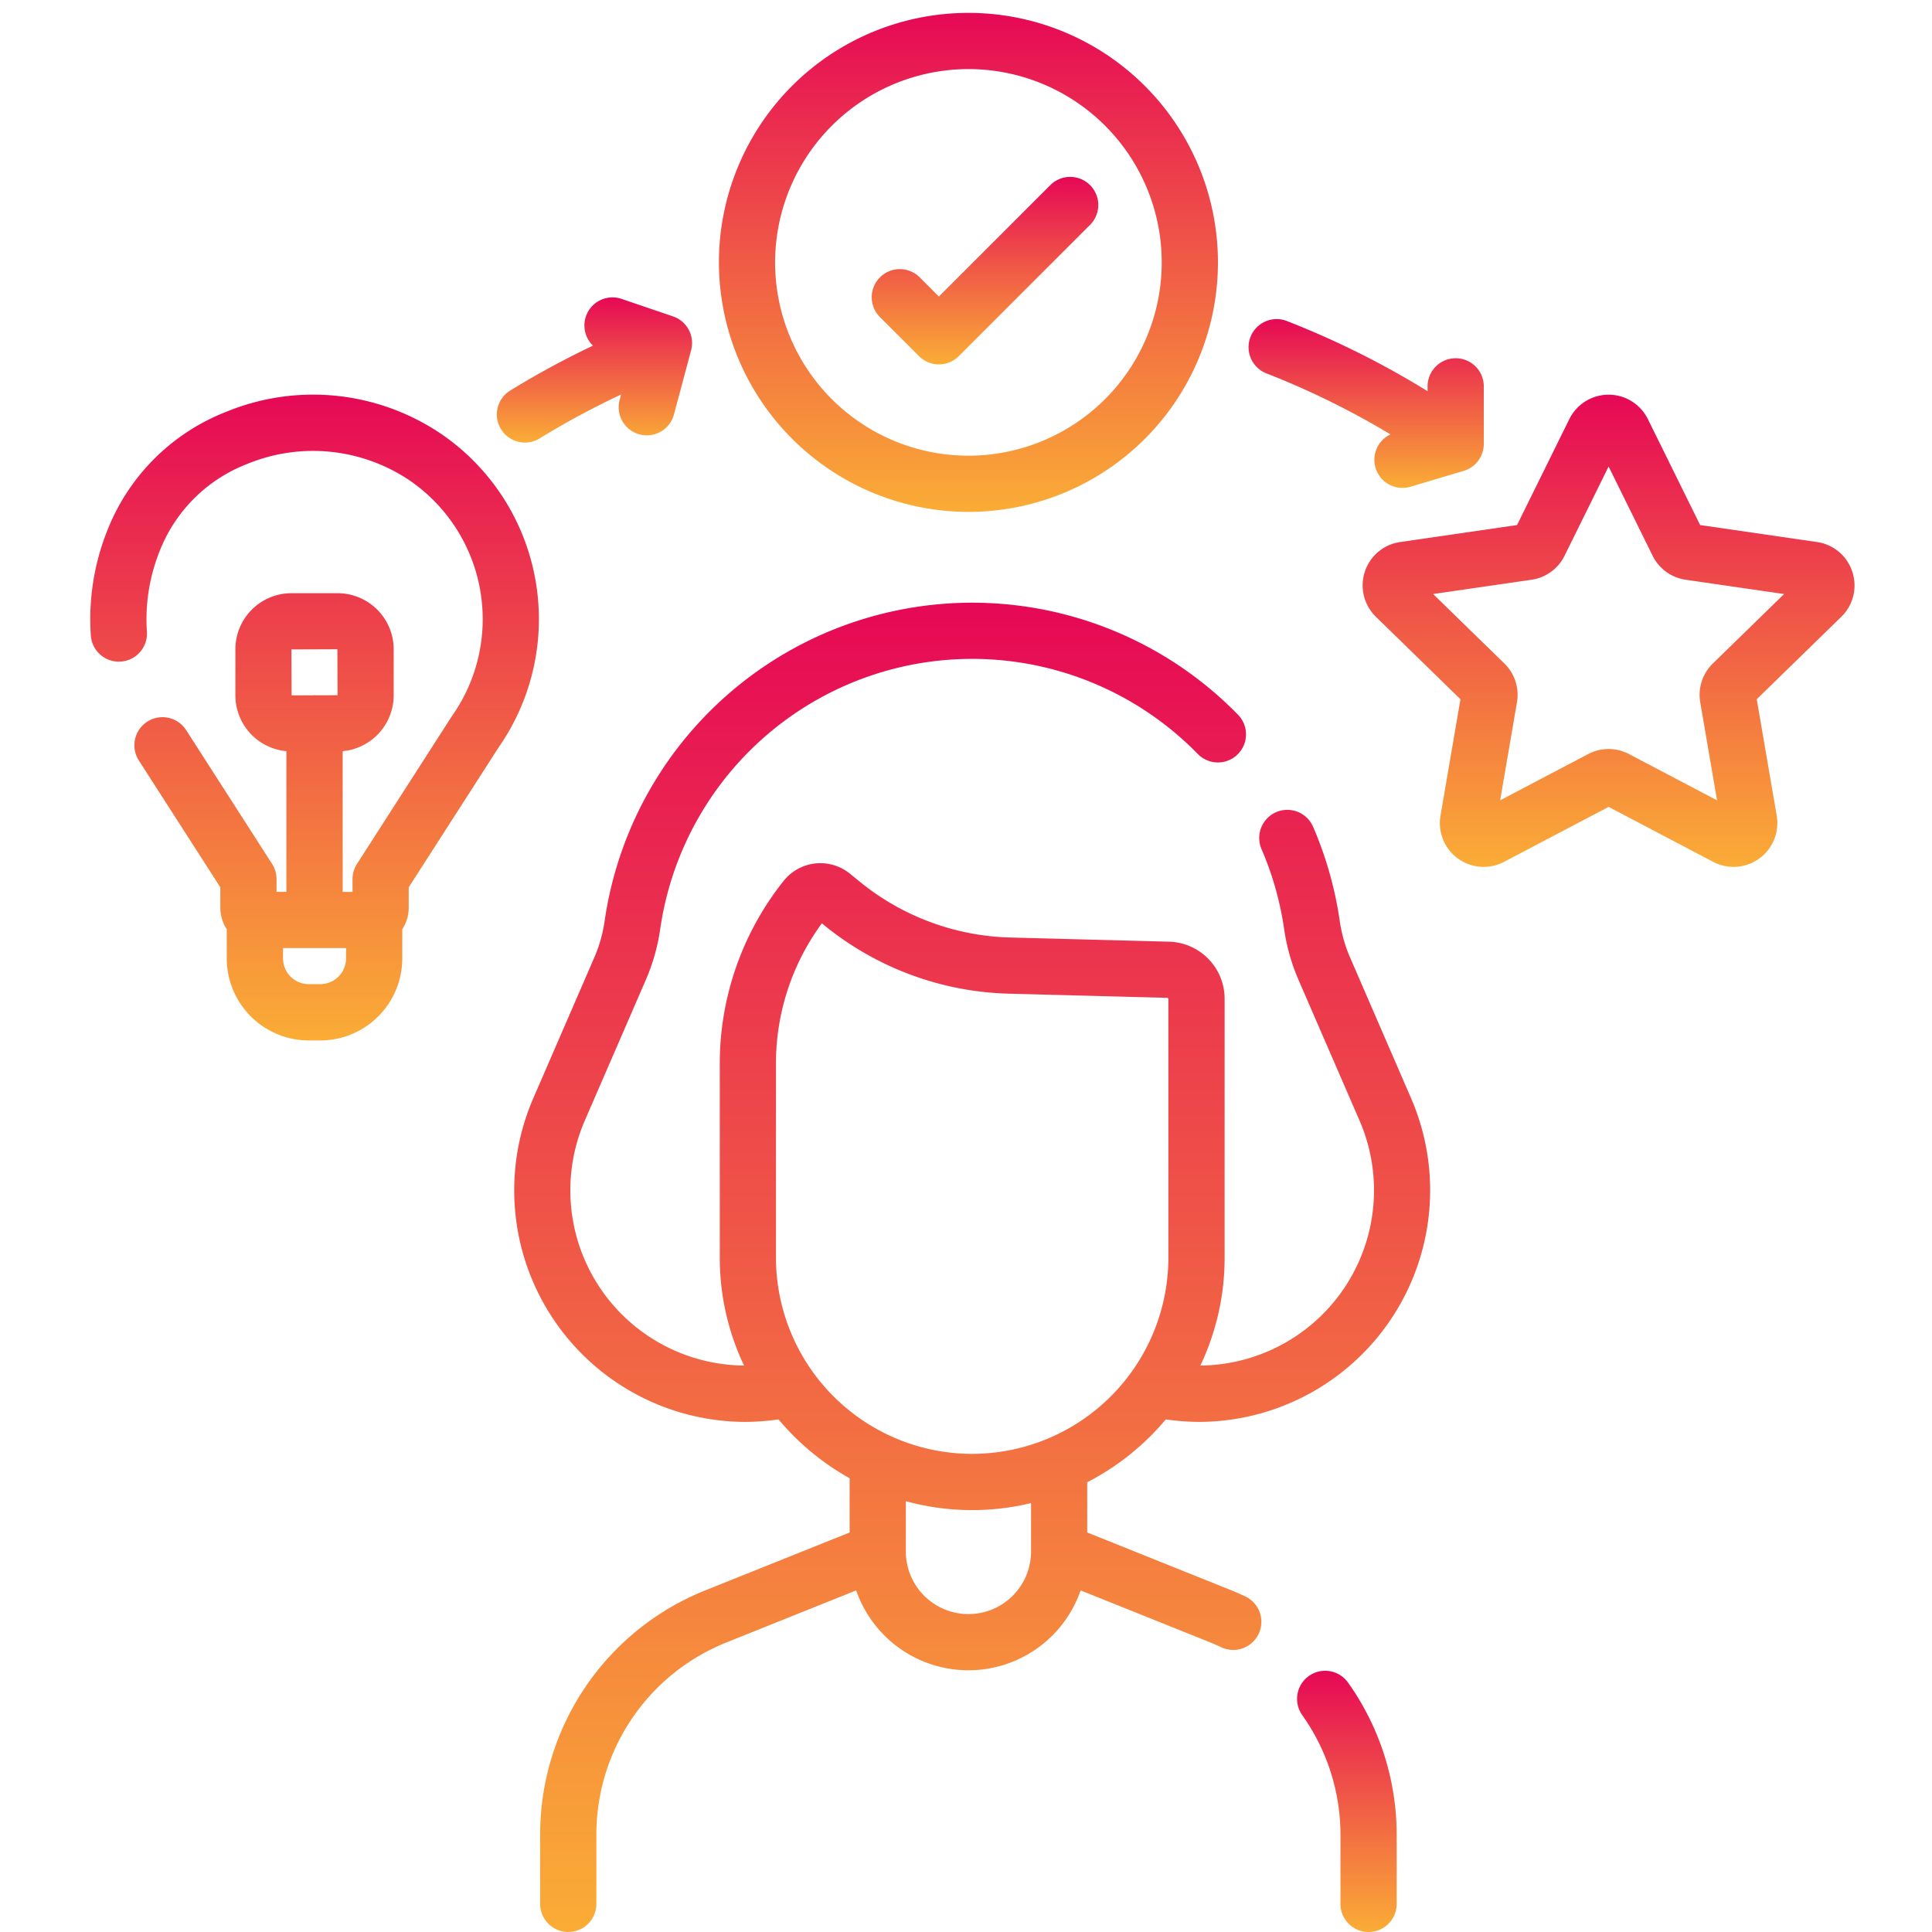 <?xml version="1.0" encoding="UTF-8"?>
<svg xmlns="http://www.w3.org/2000/svg" xmlns:xlink="http://www.w3.org/1999/xlink" width="150" height="150" viewBox="0 0 150 150">
  <defs>
    <clipPath id="clip-path">
      <rect id="Rectangle_18018" data-name="Rectangle 18018" width="150" height="150" transform="translate(3023 3153)" fill="#fff"></rect>
    </clipPath>
    <linearGradient id="linear-gradient" x1="0.5" y1="1.001" x2="0.5" gradientUnits="objectBoundingBox">
      <stop offset="0" stop-color="#faad36"></stop>
      <stop offset="1" stop-color="#e60856"></stop>
    </linearGradient>
  </defs>
  <g id="Real_solutions" data-name="Real solutions" transform="translate(-3023 -3153)" clip-path="url(#clip-path)">
    <g id="experience_1_" data-name="experience (1)" transform="translate(3009.352 3154)">
      <path id="Path_37365" data-name="Path 37365" d="M198.615,184.946a11.016,11.016,0,0,1-.8-2.819,28.87,28.87,0,0,0-2.073-7.334,2.182,2.182,0,0,0-4.006,1.731,24.5,24.5,0,0,1,1.76,6.225,15.414,15.414,0,0,0,1.115,3.934l4.737,10.922a13.607,13.607,0,0,1-12.359,19.021,19.478,19.478,0,0,0,1.884-8.375v-20.08a4.433,4.433,0,0,0-4.339-4.455l-12.345-.325a19.273,19.273,0,0,1-11.594-4.293l-.813-.661a3.639,3.639,0,0,0-5.137.549,22.733,22.733,0,0,0-4.967,14.154V208.25a19.479,19.479,0,0,0,1.884,8.375A13.607,13.607,0,0,1,139.2,197.6l4.737-10.922a15.418,15.418,0,0,0,1.115-3.934A24.47,24.47,0,0,1,186.8,169.154a2.182,2.182,0,0,0,3.124-3.047,28.834,28.834,0,0,0-49.189,16.019,11.015,11.015,0,0,1-.8,2.819L135.2,195.868A17.982,17.982,0,0,0,151.586,221a18.626,18.626,0,0,0,2.654-.194,19.737,19.737,0,0,0,5.519,4.57v4.211L148.6,234.061a20.408,20.408,0,0,0-12.868,19.028v5.333a2.182,2.182,0,0,0,4.364,0v-5.333a16.064,16.064,0,0,1,10.129-14.978l10.042-4.029a9.222,9.222,0,0,0,17.427,0l10.044,4.03c.264.106.542.228.877.385a2.182,2.182,0,1,0,1.858-3.949c-.413-.194-.766-.349-1.11-.487l-11.157-4.476v-3.9a19.72,19.72,0,0,0,6.1-4.88,18.58,18.58,0,0,0,2.654.194,17.982,17.982,0,0,0,16.388-25.131Zm-24.771,46.115a4.86,4.86,0,0,1-9.721,0v-3.905a19.5,19.5,0,0,0,9.721.148Zm-4.57-7.578a15.251,15.251,0,0,1-15.234-15.233V193.137a18.359,18.359,0,0,1,3.564-10.847l.234.191a23.661,23.661,0,0,0,14.233,5.27l12.345.325a.093.093,0,0,1,.091.092v20.08a15.252,15.252,0,0,1-15.234,15.233Z" transform="translate(-80.146 -111.604)" fill="url(#linear-gradient)"></path>
      <path id="Path_37366" data-name="Path 37366" d="M343.64,442.823a2.182,2.182,0,0,0-.52,3.042,16.055,16.055,0,0,1,2.969,9.324v5.333a2.182,2.182,0,0,0,4.364,0v-5.333a20.392,20.392,0,0,0-3.772-11.845A2.181,2.181,0,0,0,343.64,442.823Z" transform="translate(-228.367 -313.703)" fill="url(#linear-gradient)"></path>
      <path id="Path_37367" data-name="Path 37367" d="M47.882,104.94a17.724,17.724,0,0,0-16.682-1.7,16.266,16.266,0,0,0-9.188,9.128A18.577,18.577,0,0,0,20.7,120.61a2.182,2.182,0,1,0,4.353-.317,14.248,14.248,0,0,1,1.021-6.32,11.889,11.889,0,0,1,6.717-6.67,13.423,13.423,0,0,1,12.634,1.241,13.058,13.058,0,0,1,3.323,18.3c-.018.026-.035.052-.053.078l-7.331,11.414a2.184,2.184,0,0,0-.346,1.179v.994h-.765V129.583a4.356,4.356,0,0,0,3.96-4.332v-3.581a4.357,4.357,0,0,0-4.352-4.352H36.275a4.357,4.357,0,0,0-4.352,4.352v3.581a4.356,4.356,0,0,0,3.96,4.332v10.924h-.765v-.994a2.184,2.184,0,0,0-.346-1.179L28.1,127.947a2.182,2.182,0,1,0-3.672,2.359l6.326,9.848v1.563a3.133,3.133,0,0,0,.5,1.7v2.259a6.374,6.374,0,0,0,6.367,6.366h.893a6.374,6.374,0,0,0,6.367-6.366v-2.259a3.133,3.133,0,0,0,.5-1.7v-1.563l6.961-10.837a17.422,17.422,0,0,0-4.456-24.377Zm-8.039,16.73.014,3.568-1.676.006c-.039,0-.077-.006-.116-.006s-.089,0-.134.007l-1.644.006-.013-3.568Zm.671,24a2,2,0,0,1-2,2h-.893a2,2,0,0,1-2-2v-.8h4.9Z" transform="translate(0 -72.262)" fill="url(#linear-gradient)"></path>
      <path id="Path_37368" data-name="Path 37368" d="M207.81,38.744a19.372,19.372,0,1,0-19.372-19.372A19.394,19.394,0,0,0,207.81,38.744Zm0-34.38A15.008,15.008,0,1,1,192.8,19.372,15.025,15.025,0,0,1,207.81,4.364Z" transform="translate(-118.973 0)" fill="url(#linear-gradient)"></path>
      <path id="Path_37369" data-name="Path 37369" d="M232.939,57.689a2.183,2.183,0,0,0,3.086,0l10.194-10.194a2.182,2.182,0,1,0-3.086-3.086l-8.651,8.651-1.468-1.468a2.182,2.182,0,1,0-3.085,3.086Z" transform="translate(-147.939 -31.036)" fill="url(#linear-gradient)"></path>
      <path id="Path_37370" data-name="Path 37370" d="M398.245,115.663a3.383,3.383,0,0,0-2.749-2.318l-9.068-1.318-4.055-8.218a3.4,3.4,0,0,0-6.105,0l-4.056,8.218-9.069,1.318a3.4,3.4,0,0,0-1.886,5.807l6.562,6.4-1.549,9.032a3.4,3.4,0,0,0,4.94,3.588l8.111-4.264,8.111,4.264a3.4,3.4,0,0,0,4.939-3.589l-1.549-9.032,6.562-6.4A3.383,3.383,0,0,0,398.245,115.663Zm-10.831,7.112a3.4,3.4,0,0,0-.979,3.014l1.305,7.612-6.836-3.594a3.4,3.4,0,0,0-3.169,0L370.9,133.4l1.306-7.613a3.4,3.4,0,0,0-.979-3.013l-5.531-5.391,7.644-1.111a3.4,3.4,0,0,0,2.562-1.862l3.418-6.926,3.418,6.925a3.4,3.4,0,0,0,2.564,1.863l7.643,1.111Z" transform="translate(-240.781 -72.262)" fill="url(#linear-gradient)"></path>
      <path id="Path_37371" data-name="Path 37371" d="M331.162,85.93a63.525,63.525,0,0,1,9.629,4.737,2.181,2.181,0,0,0,1.552,4.063l4.134-1.231a2.182,2.182,0,0,0,1.559-2.091V86.936a2.182,2.182,0,0,0-4.364,0v.377a67.92,67.92,0,0,0-10.924-5.449,2.182,2.182,0,1,0-1.586,4.066Z" transform="translate(-219.187 -57.94)" fill="url(#linear-gradient)"></path>
      <path id="Path_37372" data-name="Path 37372" d="M131.349,87.2a2.172,2.172,0,0,0,1.14-.323,63.812,63.812,0,0,1,6.326-3.408l-.113.425a2.182,2.182,0,1,0,4.216,1.127l1.333-4.986a2.182,2.182,0,0,0-1.4-2.629l-4-1.361a2.181,2.181,0,0,0-2.221,3.631,68.189,68.189,0,0,0-6.421,3.483,2.182,2.182,0,0,0,1.144,4.041Z" transform="translate(-76.945 -53.839)" fill="url(#linear-gradient)"></path>
    </g>
  </g>
</svg>
